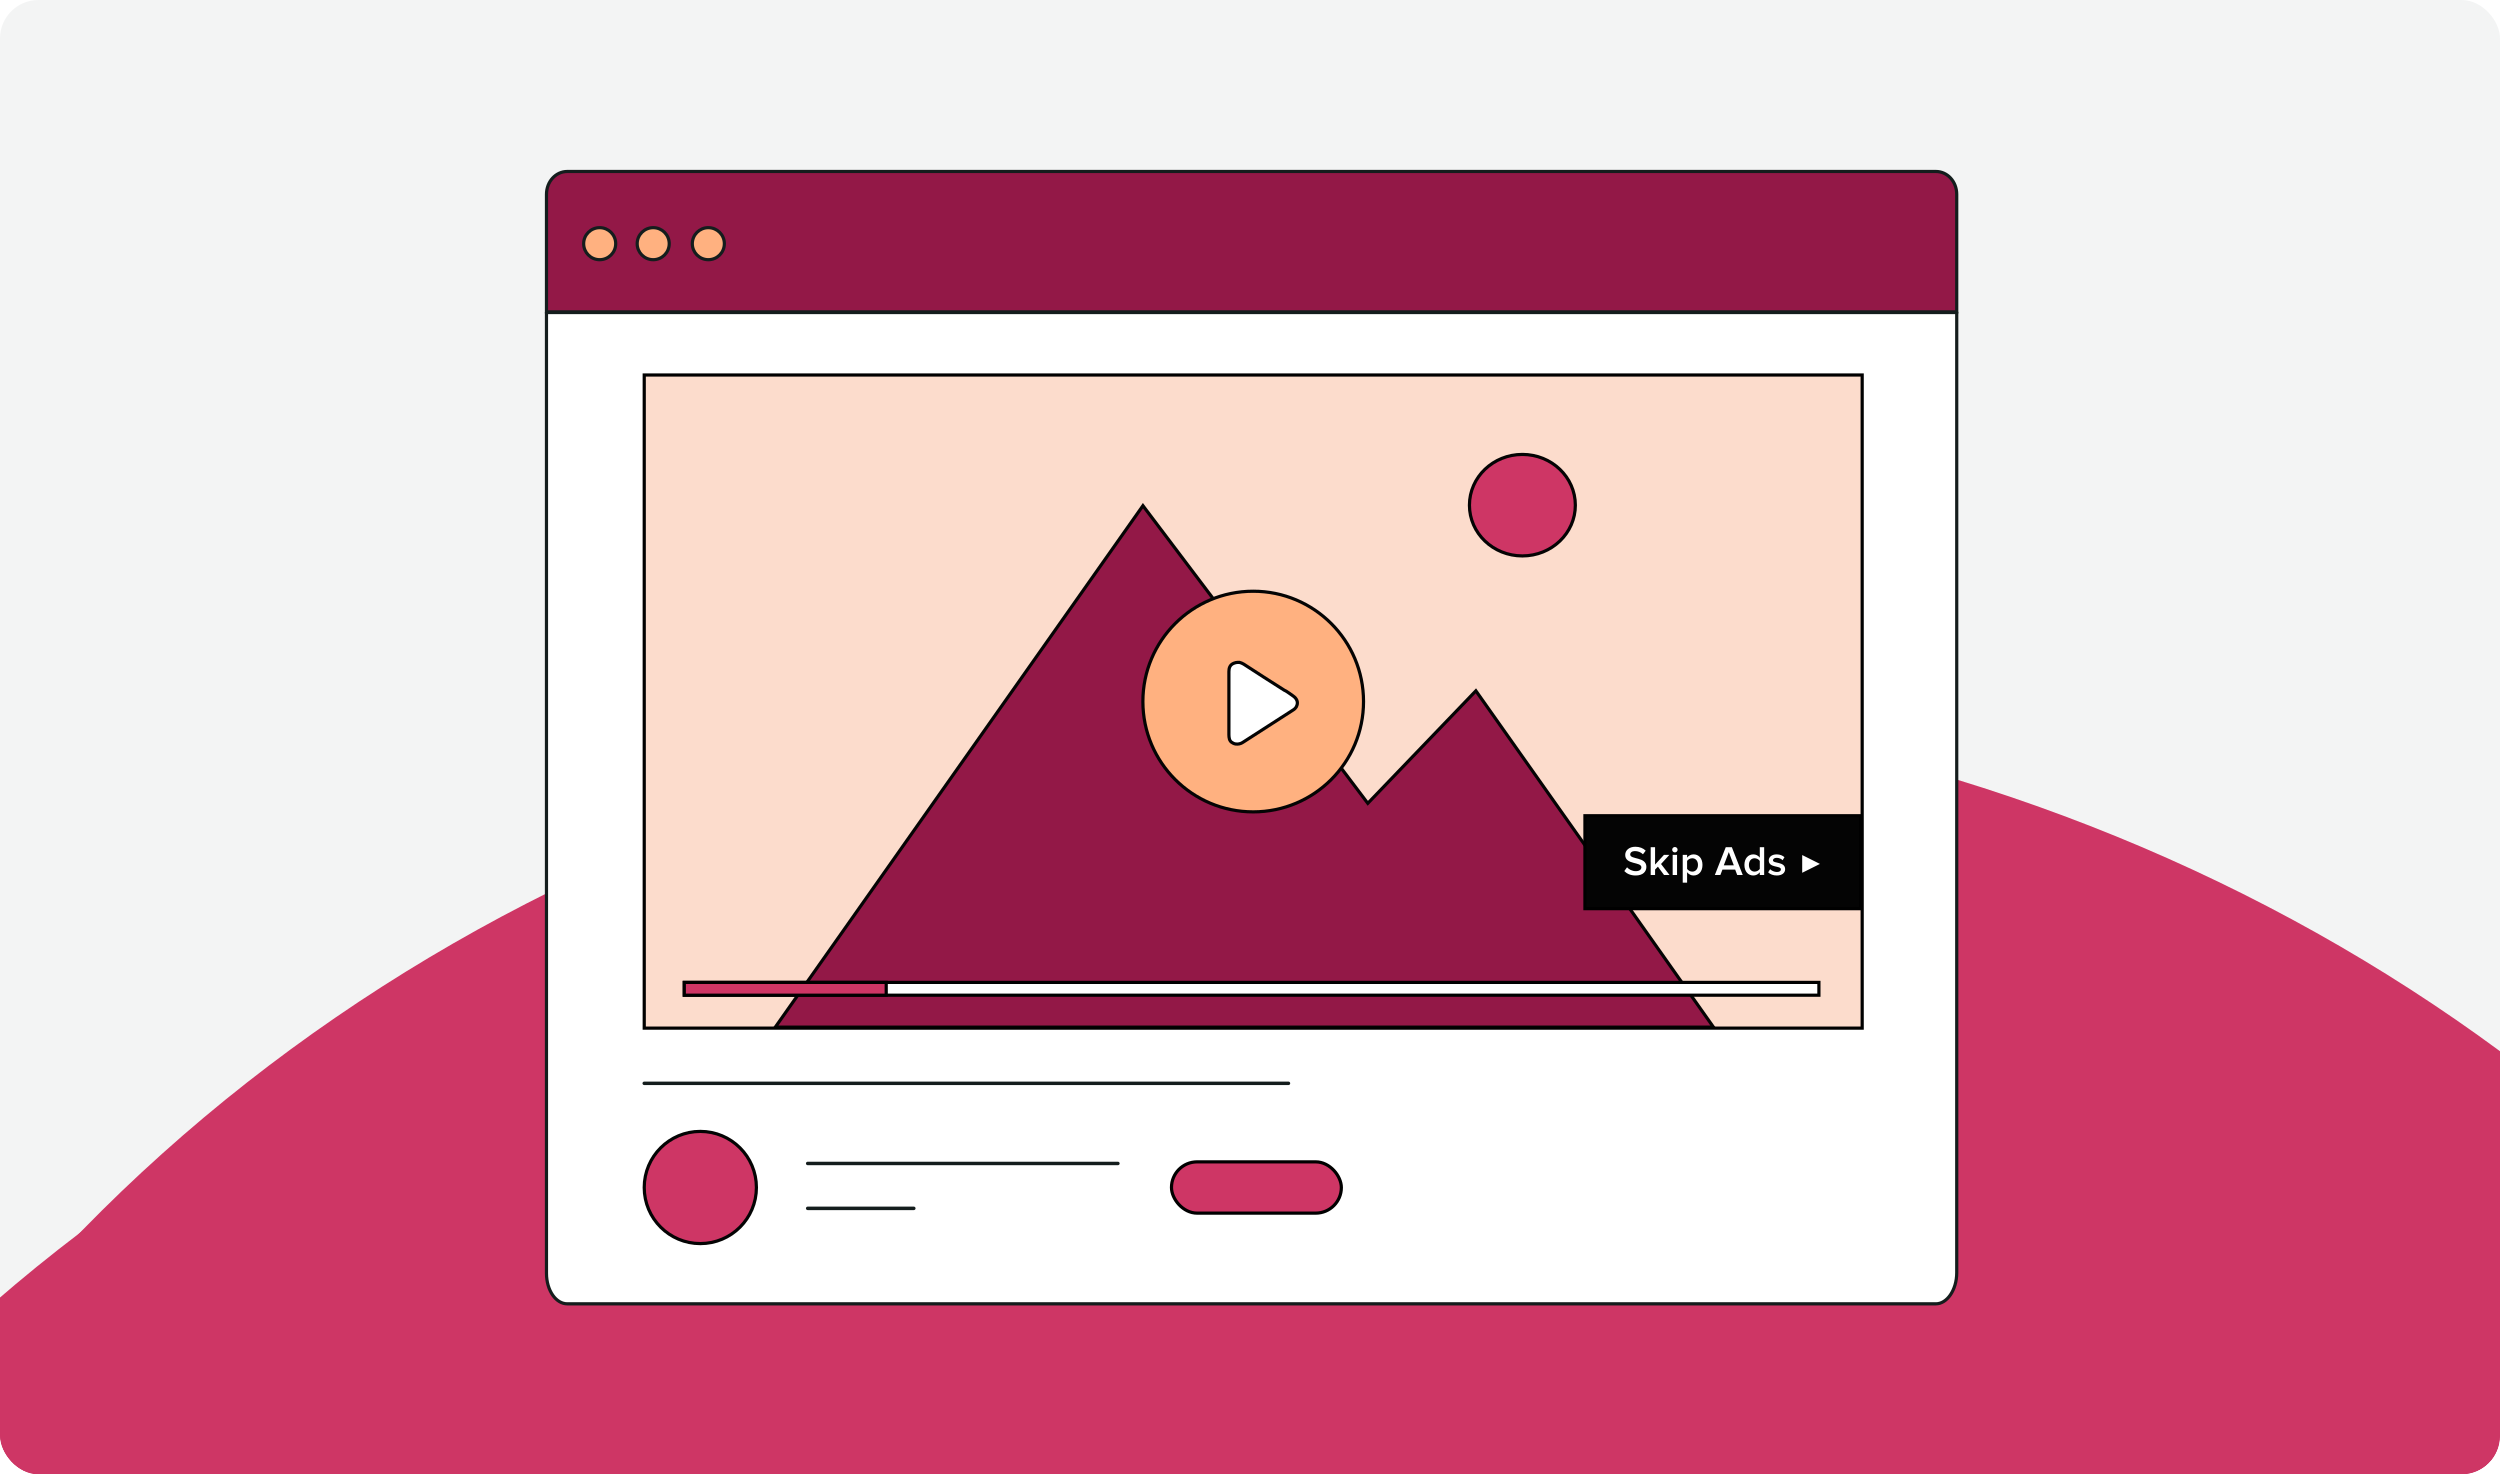 <svg xmlns="http://www.w3.org/2000/svg" width="780" height="460" viewBox="0 0 780 460" fill="none"><g clip-path="url(#clip0_149_23110)"><rect width="780" height="460" rx="12" fill="#F3F4F4"></rect><g clip-path="url(#clip1_149_23110)"><g filter="url(#filter0_f_149_23110)"><ellipse cx="540.005" cy="491.314" rx="540.005" ry="491.314" transform="matrix(0.972 -0.234 0.286 0.958 -289.419 412.097)" fill="#CE3665"></ellipse></g><g filter="url(#filter1_f_149_23110)"><ellipse cx="540.005" cy="491.314" rx="540.005" ry="491.314" transform="matrix(0.972 -0.234 0.286 0.958 -230.746 360.14)" fill="#CE3665"></ellipse></g><rect x="473.5" y="274.5" width="105" height="34" rx="7.5" fill="#FFB180" stroke="black"></rect></g><path d="M603.995 406.796H177.005C175.26 406.796 173.646 405.803 172.449 404.086C171.252 402.369 170.5 399.961 170.5 397.25V97.5H610.5V397.106C610.5 399.814 609.725 402.26 608.512 404.016C607.297 405.776 605.682 406.796 603.995 406.796Z" fill="white" stroke="#151D1D" stroke-miterlimit="10" stroke-linecap="round" stroke-linejoin="round"></path><path d="M610.5 97.296H170.5V60.648C170.5 56.621 173.419 53.5 177.005 53.5H603.995C607.581 53.5 610.5 56.621 610.5 60.648V97.296Z" fill="#931847" stroke="#141D1D" stroke-miterlimit="10"></path><path d="M187.1 81.028C189.862 81.028 192.1 78.789 192.1 76.028C192.1 73.266 189.862 71.028 187.1 71.028C184.339 71.028 182.1 73.266 182.1 76.028C182.1 78.789 184.339 81.028 187.1 81.028Z" fill="#FFB180" stroke="#141D1D" stroke-miterlimit="10"></path><path d="M203.8 81.028C206.561 81.028 208.8 78.789 208.8 76.028C208.8 73.266 206.561 71.028 203.8 71.028C201.038 71.028 198.8 73.266 198.8 76.028C198.8 78.789 201.038 81.028 203.8 81.028Z" fill="#FFB180" stroke="#141D1D" stroke-miterlimit="10"></path><path d="M221 81.028C223.761 81.028 226 78.789 226 76.028C226 73.266 223.761 71.028 221 71.028C218.239 71.028 216 73.266 216 76.028C216 78.789 218.239 81.028 221 81.028Z" fill="#FFB180" stroke="#141D1D" stroke-miterlimit="10"></path><path d="M218.5 388C228.165 388 236 380.165 236 370.5C236 360.835 228.165 353 218.5 353C208.835 353 201 360.835 201 370.5C201 380.165 208.835 388 218.5 388Z" fill="#CE3665" stroke="#040404" stroke-miterlimit="10"></path><path d="M252 363H348.784" stroke="#141D1D" stroke-width="1.087" stroke-miterlimit="10" stroke-linecap="round" stroke-linejoin="round"></path><path d="M252 377.008H285.11" stroke="#141D1D" stroke-width="1.087" stroke-miterlimit="10" stroke-linecap="round" stroke-linejoin="round"></path><rect x="365.5" y="362.5" width="53" height="16" rx="8" fill="#CE3665" stroke="black"></rect><path d="M581 117H201V320.768H581V117Z" fill="#FCDCCC"></path><path d="M474.986 173.449C484.11 173.449 491.507 166.361 491.507 157.616C491.507 148.872 484.11 141.783 474.986 141.783C465.861 141.783 458.464 148.872 458.464 157.616C458.464 166.361 465.861 173.449 474.986 173.449Z" fill="#CE3665" stroke="#040404" stroke-linecap="round" stroke-linejoin="round"></path><path d="M427.158 250.209L460.47 215.537L534.6 320.469H478.727H299.594H241.892L356.594 157.775L426.398 250.164L426.752 250.631L427.158 250.209Z" fill="#931847" stroke="#040404" stroke-miterlimit="10"></path><path d="M391 253.304C410.01 253.304 425.42 237.894 425.42 218.884C425.42 199.874 410.01 184.464 391 184.464C371.99 184.464 356.58 199.874 356.58 218.884C356.58 237.894 371.99 253.304 391 253.304Z" fill="#FFB180" stroke="#040404" stroke-miterlimit="10"></path><path d="M404.465 220.529C404.242 220.865 403.963 221.2 403.516 221.48C402.232 222.318 400.948 223.157 399.608 223.995C398.268 224.834 397.04 225.673 395.7 226.511C393.076 228.189 390.507 229.866 387.883 231.543C387.66 231.711 387.381 231.823 387.157 231.934C386.99 231.99 386.767 232.046 386.599 232.102C386.487 232.102 386.32 232.102 386.208 232.158C385.762 232.158 385.259 232.158 384.757 231.878C384.533 231.767 384.366 231.655 384.198 231.543C384.087 231.431 384.031 231.375 383.919 231.263C383.919 231.263 383.863 231.152 383.807 231.096C383.696 230.928 383.64 230.76 383.584 230.593C383.472 230.201 383.417 229.754 383.417 229.251C383.417 224.443 383.417 219.635 383.417 214.826C383.417 213.932 383.417 213.037 383.417 212.199C383.417 211.304 383.417 210.41 383.417 209.571C383.417 208.453 383.696 207.447 384.924 206.943C385.315 206.776 385.762 206.664 386.152 206.664C386.264 206.664 386.432 206.664 386.543 206.664C386.599 206.664 386.655 206.664 386.711 206.664C387.157 206.776 387.604 206.943 388.051 207.223C390.116 208.565 392.238 209.962 394.36 211.304C396.481 212.646 398.547 213.988 400.669 215.33C400.836 215.441 401.06 215.553 401.227 215.609C401.618 215.889 402.009 216.112 402.4 216.392C402.79 216.671 403.181 216.951 403.572 217.23C403.684 217.286 403.795 217.398 403.851 217.454C404.856 218.349 405.024 219.467 404.465 220.473V220.529Z" fill="white" stroke="#040404" stroke-linecap="round" stroke-linejoin="round"></path><path d="M581 117H201V320.768H581V117Z" stroke="black" stroke-miterlimit="10"></path><rect x="213.5" y="306.5" width="354" height="4" fill="white" stroke="black"></rect><rect x="213.5" y="306.5" width="63" height="4" fill="#CE3665" stroke="black"></rect><rect x="494.5" y="254.5" width="86" height="29" fill="#040404" stroke="black"></rect><path d="M510.316 273.156C508.717 273.156 507.56 272.584 506.78 271.778L507.638 270.595C508.223 271.232 509.172 271.804 510.381 271.804C511.629 271.804 512.11 271.193 512.11 270.608C512.11 268.788 507.066 269.919 507.066 266.734C507.066 265.291 508.314 264.186 510.225 264.186C511.564 264.186 512.669 264.628 513.462 265.408L512.604 266.539C511.915 265.85 510.992 265.538 510.082 265.538C509.198 265.538 508.626 265.98 508.626 266.617C508.626 268.242 513.67 267.241 513.67 270.465C513.67 271.908 512.643 273.156 510.316 273.156ZM520.894 273H519.178L517.267 270.4L516.383 271.31V273H515.018V264.329H516.383V269.75L519.152 266.721H520.842L518.242 269.568L520.894 273ZM522.563 265.954C522.095 265.954 521.718 265.577 521.718 265.109C521.718 264.641 522.095 264.264 522.563 264.264C523.031 264.264 523.408 264.641 523.408 265.109C523.408 265.577 523.031 265.954 522.563 265.954ZM523.239 273H521.874V266.721H523.239V273ZM528.389 273.156C527.596 273.156 526.894 272.792 526.374 272.129V275.392H525.009V266.721H526.374V267.579C526.842 266.955 527.57 266.565 528.389 266.565C530.014 266.565 531.171 267.787 531.171 269.854C531.171 271.921 530.014 273.156 528.389 273.156ZM527.986 271.947C529.065 271.947 529.767 271.076 529.767 269.854C529.767 268.632 529.065 267.774 527.986 267.774C527.349 267.774 526.686 268.138 526.374 268.606V271.089C526.673 271.557 527.349 271.947 527.986 271.947ZM543.741 273H542.012L541.375 271.323H537.397L536.76 273H535.031L538.437 264.329H540.335L543.741 273ZM540.946 269.984L539.386 265.85L537.826 269.984H540.946ZM550.421 273H549.056V272.142C548.575 272.766 547.86 273.156 547.041 273.156C545.442 273.156 544.259 271.934 544.259 269.854C544.259 267.826 545.429 266.565 547.041 266.565C547.834 266.565 548.562 266.916 549.056 267.592V264.329H550.421V273ZM547.444 271.947C548.081 271.947 548.757 271.57 549.056 271.102V268.619C548.757 268.151 548.081 267.774 547.444 267.774C546.352 267.774 545.663 268.645 545.663 269.854C545.663 271.076 546.352 271.947 547.444 271.947ZM554.348 273.156C553.269 273.156 552.307 272.805 551.657 272.168L552.281 271.193C552.723 271.648 553.594 272.064 554.4 272.064C555.219 272.064 555.648 271.726 555.648 271.232C555.648 269.997 551.852 270.881 551.852 268.463C551.852 267.436 552.736 266.565 554.322 266.565C555.388 266.565 556.194 266.942 556.753 267.436L556.181 268.398C555.804 267.982 555.115 267.644 554.322 267.644C553.607 267.644 553.165 267.982 553.165 268.424C553.165 269.529 556.961 268.697 556.961 271.193C556.961 272.311 556.038 273.156 554.348 273.156ZM562.285 266.773L567.823 269.542L562.285 272.311V266.773Z" fill="white"></path><path d="M201 338H402" stroke="#141D1D" stroke-width="1.087" stroke-miterlimit="10" stroke-linecap="round" stroke-linejoin="round"></path></g><defs><filter id="filter0_f_149_23110" x="-634.366" y="-197.746" width="2021.41" height="1908.89" filterUnits="userSpaceOnUse" color-interpolation-filters="sRGB"><feFlood flood-opacity="0" result="BackgroundImageFix"></feFlood><feBlend mode="normal" in="SourceGraphic" in2="BackgroundImageFix" result="shape"></feBlend><feGaussianBlur stdDeviation="233.491" result="effect1_foregroundBlur_149_23110"></feGaussianBlur></filter><filter id="filter1_f_149_23110" x="-575.694" y="-249.703" width="2021.41" height="1908.89" filterUnits="userSpaceOnUse" color-interpolation-filters="sRGB"><feFlood flood-opacity="0" result="BackgroundImageFix"></feFlood><feBlend mode="normal" in="SourceGraphic" in2="BackgroundImageFix" result="shape"></feBlend><feGaussianBlur stdDeviation="233.491" result="effect1_foregroundBlur_149_23110"></feGaussianBlur></filter><clipPath id="clip0_149_23110"><rect width="780" height="460" rx="12" fill="white"></rect></clipPath><clipPath id="clip1_149_23110"><rect x="-286" y="-654" width="1306" height="1625" rx="73.125" fill="white"></rect></clipPath></defs></svg>